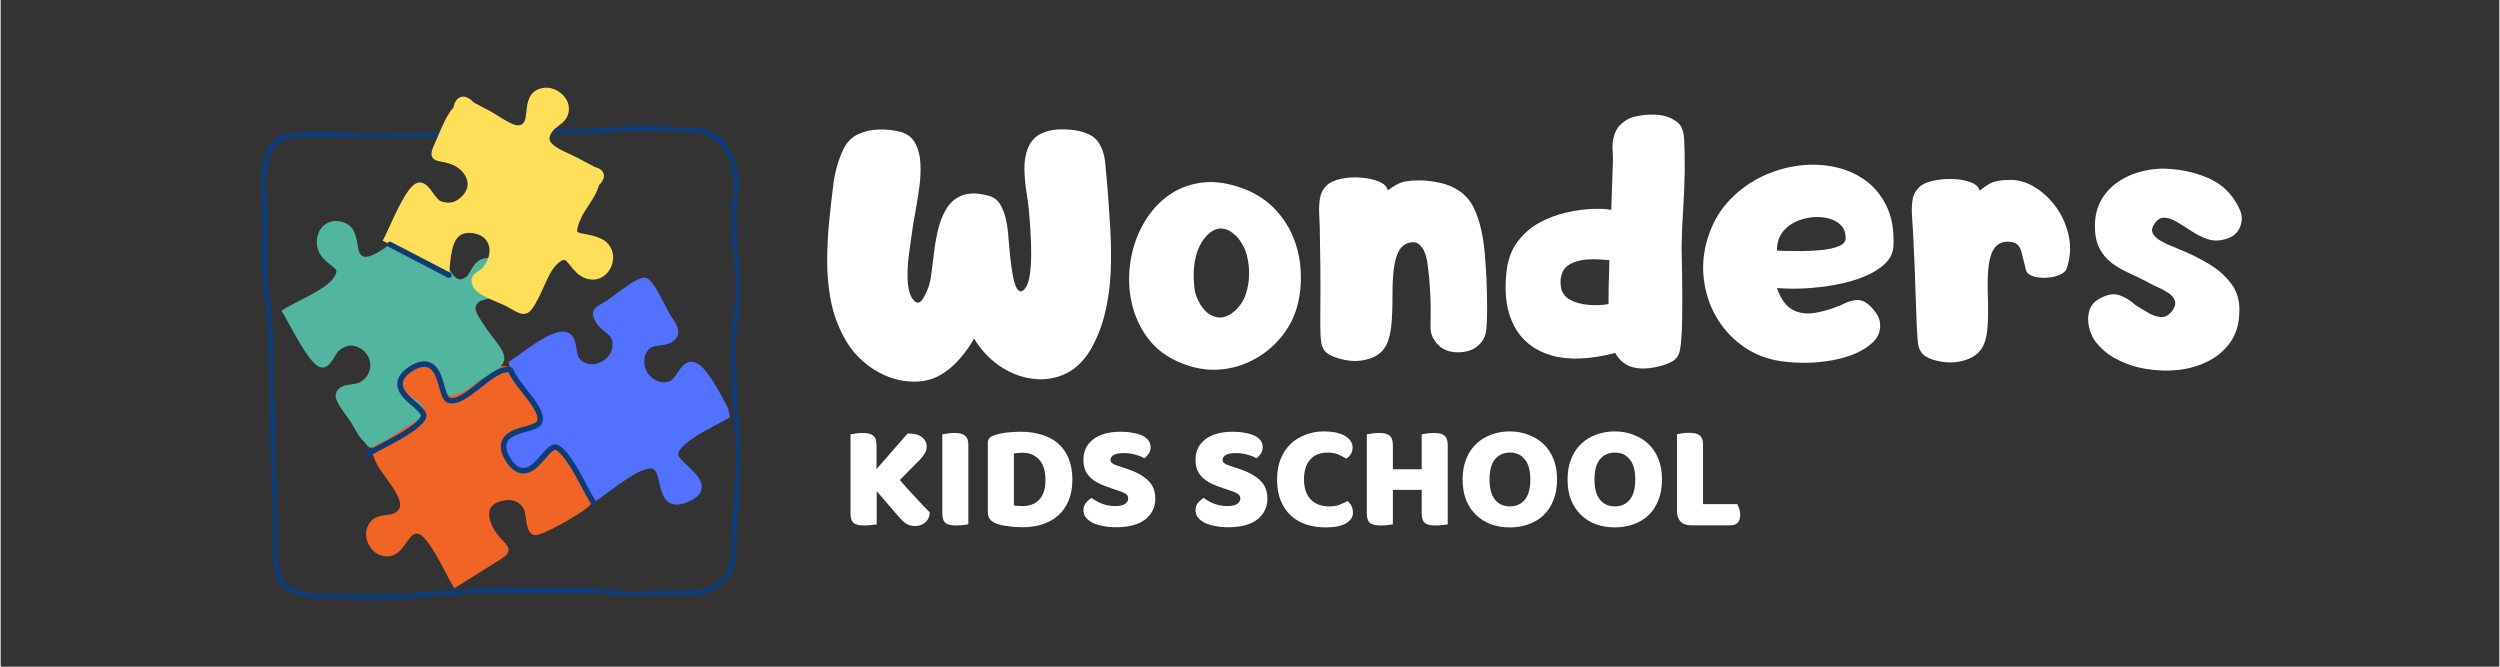 <svg xmlns="http://www.w3.org/2000/svg" xmlns:xlink="http://www.w3.org/1999/xlink" width="300" zoomAndPan="magnify" viewBox="0 0 224.88 60" height="80" preserveAspectRatio="xMidYMid meet" version="1.0"><rect x="0" y="0" width="224.88" height="60" fill="#333333" stroke="none"/><defs><g/><clipPath id="66b599a9e3"><path d="M 23.355 11.27 L 66.832 11.27 L 66.832 53.996 L 23.355 53.996 Z M 23.355 11.27 " clip-rule="nonzero"/></clipPath><clipPath id="f2116dde50"><path d="M 32 32 L 54 32 L 54 53 L 32 53 Z M 32 32 " clip-rule="nonzero"/></clipPath><clipPath id="663752258e"><path d="M 22.012 12.891 L 58.656 5.023 L 67.785 47.531 L 31.141 55.398 Z M 22.012 12.891 " clip-rule="nonzero"/></clipPath><clipPath id="bb22661cc3"><path d="M 22.012 12.891 L 58.656 5.023 L 67.785 47.531 L 31.141 55.398 Z M 22.012 12.891 " clip-rule="nonzero"/></clipPath><clipPath id="c80d37ff9e"><path d="M 45 24 L 66 24 L 66 46 L 45 46 Z M 45 24 " clip-rule="nonzero"/></clipPath><clipPath id="d330f87465"><path d="M 22.012 12.891 L 58.656 5.023 L 67.785 47.531 L 31.141 55.398 Z M 22.012 12.891 " clip-rule="nonzero"/></clipPath><clipPath id="e8e9e98615"><path d="M 22.012 12.891 L 58.656 5.023 L 67.785 47.531 L 31.141 55.398 Z M 22.012 12.891 " clip-rule="nonzero"/></clipPath><clipPath id="ec4ed49ebd"><path d="M 42.602 28.219 L 62.961 23.848 L 67.305 44.074 L 46.949 48.445 Z M 42.602 28.219 " clip-rule="nonzero"/></clipPath><clipPath id="1eeaf305ea"><path d="M 25 19 L 46 19 L 46 41 L 25 41 Z M 25 19 " clip-rule="nonzero"/></clipPath><clipPath id="2daaddf0ee"><path d="M 22.012 12.891 L 58.656 5.023 L 67.785 47.531 L 31.141 55.398 Z M 22.012 12.891 " clip-rule="nonzero"/></clipPath><clipPath id="2586270200"><path d="M 22.012 12.891 L 58.656 5.023 L 67.785 47.531 L 31.141 55.398 Z M 22.012 12.891 " clip-rule="nonzero"/></clipPath><clipPath id="f33735a736"><path d="M 34 7 L 56 7 L 56 29 L 34 29 Z M 34 7 " clip-rule="nonzero"/></clipPath><clipPath id="aea65a40e4"><path d="M 22.012 12.891 L 58.656 5.023 L 67.785 47.531 L 31.141 55.398 Z M 22.012 12.891 " clip-rule="nonzero"/></clipPath><clipPath id="6650a89462"><path d="M 22.012 12.891 L 58.656 5.023 L 67.785 47.531 L 31.141 55.398 Z M 22.012 12.891 " clip-rule="nonzero"/></clipPath><clipPath id="cb86cd37d4"><path d="M 32 21 L 54 21 L 54 46 L 32 46 Z M 32 21 " clip-rule="nonzero"/></clipPath><clipPath id="02c01c0f4c"><path d="M 22.012 12.891 L 58.656 5.023 L 67.785 47.531 L 31.141 55.398 Z M 22.012 12.891 " clip-rule="nonzero"/></clipPath><clipPath id="b1d7545e09"><path d="M 22.012 12.891 L 58.656 5.023 L 67.785 47.531 L 31.141 55.398 Z M 22.012 12.891 " clip-rule="nonzero"/></clipPath></defs><g clip-path="url(#66b599a9e3)"><path fill="#103c76" d="M 31.633 11.938 C 32.773 12.004 33.918 11.996 35.059 11.98 C 37.039 11.953 39.02 11.906 41 11.848 C 41.777 11.824 42.539 11.664 43.316 11.625 C 43.68 11.609 44.047 11.574 44.41 11.57 C 45.84 11.551 47.27 11.535 48.699 11.535 C 49.652 11.539 50.609 11.594 51.562 11.598 C 52.883 11.605 54.199 11.504 55.52 11.406 C 56.965 11.301 58.414 11.273 59.863 11.363 C 60.688 11.414 61.516 11.426 62.34 11.469 C 63.91 11.555 65.137 12.273 65.773 13.707 C 66.324 14.945 66.57 16.285 66.371 17.664 C 66.137 19.266 66.215 20.871 66.367 22.477 C 66.496 23.855 66.633 25.234 66.57 26.625 C 66.52 27.707 66.387 28.785 66.246 29.859 C 66.094 31.039 66.133 32.223 66.188 33.406 C 66.227 34.188 66.297 34.969 66.32 35.75 C 66.359 37.043 66.5 38.328 66.57 39.617 C 66.648 40.926 66.566 42.23 66.539 43.535 C 66.504 44.965 66.344 46.387 66.258 47.812 C 66.211 48.57 66.191 49.332 66.172 50.094 C 66.137 51.402 65.52 52.359 64.371 52.996 C 63.516 53.469 62.59 53.609 61.633 53.621 C 60.723 53.629 59.809 53.582 58.898 53.613 C 58.234 53.637 57.57 53.688 56.902 53.672 C 55.965 53.652 55.039 53.582 54.113 53.461 C 53.777 53.418 53.441 53.391 53.105 53.391 C 49.965 53.387 46.828 53.367 43.691 53.402 C 42.328 53.414 40.965 53.531 39.605 53.621 C 38.281 53.711 36.961 53.879 35.633 53.926 C 34.02 53.984 32.402 53.977 30.789 53.871 C 30.172 53.832 29.555 53.816 28.938 53.867 C 28.527 53.902 28.117 53.883 27.723 53.773 C 27.148 53.613 26.559 53.527 26.004 53.293 C 25.402 53.035 25.023 52.594 24.82 51.977 C 24.609 51.332 24.484 50.672 24.48 49.992 C 24.473 48.633 24.484 47.277 24.473 45.918 C 24.453 44.305 24.305 42.695 24.273 41.078 C 24.238 39.477 24.242 37.875 24.168 36.277 C 24.098 34.777 24.152 33.277 24.125 31.777 C 24.098 30.203 23.949 28.637 23.77 27.078 C 23.57 25.371 23.43 23.664 23.516 21.941 C 23.594 20.352 23.531 18.758 23.43 17.164 C 23.355 15.984 23.41 14.785 23.867 13.688 C 24.297 12.645 25.121 12.008 26.297 11.941 C 27.188 11.891 28.074 11.844 28.965 11.852 C 29.855 11.859 30.746 11.895 31.633 11.938 Z M 33.578 12.441 C 33.125 12.441 32.672 12.461 32.219 12.441 C 30.285 12.352 28.348 12.285 26.41 12.41 C 25.398 12.473 24.492 13.117 24.219 14.09 C 23.945 15.062 23.848 16.066 23.902 17.074 C 23.98 18.43 24.062 19.785 24.02 21.141 C 24 21.84 23.961 22.535 23.961 23.23 C 23.961 24.445 24.086 25.652 24.223 26.859 C 24.469 28.977 24.656 31.098 24.602 33.234 C 24.555 34.996 24.688 36.754 24.711 38.512 C 24.727 39.719 24.734 40.926 24.789 42.129 C 24.863 43.785 24.965 45.441 24.961 47.102 C 24.961 48.078 24.953 49.055 24.965 50.031 C 24.969 50.672 25.09 51.297 25.305 51.906 C 25.453 52.328 25.719 52.633 26.129 52.82 C 26.68 53.07 27.273 53.148 27.844 53.309 C 28.234 53.422 28.641 53.422 29.043 53.387 C 29.492 53.348 29.945 53.352 30.398 53.371 C 30.883 53.395 31.371 53.438 31.859 53.445 C 33.059 53.461 34.258 53.508 35.457 53.461 C 36.68 53.414 37.898 53.246 39.125 53.172 C 41.18 53.051 43.234 52.887 45.297 52.898 C 47.641 52.906 49.98 52.91 52.32 52.898 C 53.32 52.895 54.309 53.012 55.301 53.109 C 56.352 53.215 57.406 53.238 58.461 53.156 C 58.797 53.129 59.133 53.102 59.473 53.109 C 60.312 53.121 61.152 53.152 61.988 53.129 C 62.832 53.105 63.637 52.914 64.359 52.449 C 65.109 51.969 65.57 51.293 65.668 50.402 C 65.75 49.637 65.699 48.867 65.789 48.102 C 65.832 47.73 65.84 47.363 65.742 46.996 C 65.73 46.953 65.738 46.887 65.762 46.855 C 65.863 46.73 65.859 46.586 65.871 46.445 C 65.926 45.742 65.992 45.043 66.02 44.34 C 66.086 42.77 66.16 41.199 66.09 39.625 C 66.043 38.535 65.91 37.453 65.863 36.359 C 65.828 35.523 65.781 34.684 65.734 33.844 C 65.656 32.461 65.602 31.078 65.781 29.695 C 65.922 28.641 66.047 27.586 66.094 26.523 C 66.16 24.91 65.938 23.316 65.824 21.711 C 65.738 20.551 65.672 19.387 65.836 18.23 C 66.008 16.988 65.914 15.781 65.586 14.566 C 65.266 13.363 64.508 12.613 63.418 12.152 C 62.871 11.922 62.277 11.941 61.695 11.918 C 60.902 11.887 60.105 11.867 59.309 11.828 C 57.93 11.754 56.551 11.812 55.18 11.922 C 53.934 12.02 52.684 12.105 51.438 12.082 C 49.582 12.047 47.73 11.996 45.879 12.031 C 44.816 12.051 43.754 12.047 42.695 12.16 C 41.934 12.242 41.172 12.367 40.402 12.363 C 38.125 12.336 35.855 12.512 33.578 12.441 Z M 33.578 12.441 " fill-opacity="1" fill-rule="nonzero"/></g><g clip-path="url(#f2116dde50)"><g clip-path="url(#663752258e)"><g clip-path="url(#bb22661cc3)"><path fill="#f06525" d="M 53.277 45.074 C 53.25 45.25 53.195 45.574 51.082 46.809 C 50.164 47.344 48.891 48.012 48.32 48.133 C 48.215 48.156 48.055 48.18 47.902 48.117 C 47.465 47.93 47.367 47.305 47.254 46.578 C 47.211 46.305 47.145 45.895 47.082 45.789 C 46.707 45.184 46.176 44.934 45.457 45.023 C 45.352 45.039 45.25 45.055 45.156 45.078 C 44.531 45.211 44.148 45.484 44.02 45.895 C 43.777 46.641 44.32 47.695 44.926 48.359 C 45.02 48.465 45.105 48.555 45.184 48.637 C 45.52 48.996 45.746 49.234 45.699 49.57 C 45.652 49.93 45.348 50.121 44.684 50.535 C 44.594 50.59 44.5 50.648 44.398 50.711 C 43.691 51.156 42.98 51.598 42.273 52.039 C 41.906 52.266 40.836 52.934 40.836 52.934 L 40.625 52.594 C 40.48 52.367 40.293 52 40.07 51.574 C 39.492 50.457 38.285 48.137 37.547 48.035 C 37.465 48.023 37.391 48.027 37.32 48.043 C 37.008 48.109 36.758 48.473 36.492 48.859 C 36.156 49.348 35.773 49.902 35.109 50.047 C 34.836 50.105 34.543 50.086 34.23 49.988 C 33.75 49.84 33.336 49.461 33.094 48.949 C 32.852 48.438 32.82 47.883 33.008 47.426 C 33.305 46.699 33.836 46.508 34.207 46.43 C 34.367 46.395 34.527 46.375 34.684 46.355 C 34.836 46.34 34.977 46.32 35.113 46.293 C 35.277 46.258 35.406 46.211 35.516 46.141 C 35.762 45.988 35.895 45.816 35.938 45.598 C 36.07 44.922 35.297 43.855 34.676 43 C 34.301 42.484 33.949 42 33.77 41.586 L 33.746 41.535 C 33.504 40.973 33.379 40.691 33.441 40.395 C 33.516 40.051 33.789 39.895 34.203 39.656 C 34.348 39.574 34.516 39.477 34.715 39.352 C 34.957 39.203 35.277 39.039 35.613 38.863 C 36.359 38.48 37.387 37.953 37.703 37.461 C 38.078 36.879 37.863 36.637 37.105 36.031 C 36.434 35.5 35.516 34.77 36.199 33.477 C 36.461 32.98 36.996 32.59 37.598 32.461 C 38.051 32.363 38.5 32.426 38.863 32.641 C 39.59 33.07 39.66 33.762 39.715 34.32 C 39.75 34.645 39.781 34.953 39.93 35.172 C 40.059 35.359 40.285 35.559 40.887 35.43 C 41.922 35.207 43.305 34.188 44.312 33.445 C 44.688 33.168 44.441 33.324 44.688 33.168 L 44.801 33.094 C 45.23 32.809 45.816 32.941 46.082 33.387 C 46.215 33.598 46.164 33.43 46.426 33.793 C 47.895 35.828 49.043 37.578 48.191 38.375 C 47.961 38.59 47.66 38.676 47.457 38.719 C 47.305 38.75 47.141 38.773 46.988 38.793 C 46.836 38.816 46.684 38.836 46.543 38.867 C 46.301 38.918 46.137 38.988 46.023 39.094 C 45.473 39.586 45.34 40.395 45.695 41.102 C 45.988 41.699 46.605 42.133 47.188 42.16 C 47.309 42.164 47.422 42.156 47.52 42.137 C 47.883 42.059 48.09 41.801 48.355 41.477 C 48.566 41.219 48.805 40.926 49.148 40.711 C 49.457 40.516 49.656 40.422 49.84 40.383 C 50.434 40.254 50.695 40.699 51 41.219 C 51.07 41.336 51.148 41.473 51.246 41.625 C 51.324 41.758 51.516 42.008 51.73 42.301 C 52.867 43.824 53.359 44.586 53.277 45.074 " fill-opacity="1" fill-rule="nonzero"/></g></g></g><g clip-path="url(#c80d37ff9e)"><g clip-path="url(#d330f87465)"><g clip-path="url(#e8e9e98615)"><g clip-path="url(#ec4ed49ebd)"><path fill="#5271ff" d="M 65.875 37.406 L 65.535 37.617 C 65.332 37.746 65.023 37.906 64.629 38.113 C 63.895 38.496 62.883 39.023 62.105 39.582 C 61.008 40.367 60.949 40.797 60.973 40.945 C 61.012 41.16 61.473 41.59 61.809 41.906 C 62.477 42.531 63.23 43.234 63.078 44.016 C 62.98 44.52 62.531 44.914 61.715 45.227 C 61.555 45.289 61.398 45.336 61.258 45.367 C 59.777 45.684 59.488 44.375 59.297 43.508 C 59.176 42.949 59.047 42.367 58.719 42.211 C 58.602 42.152 58.422 42.148 58.199 42.199 C 57.203 42.41 55.676 43.555 54.664 44.309 C 54.27 44.605 53.926 44.859 53.688 45.012 L 53.348 45.223 L 53.137 44.883 C 53.008 44.676 52.84 44.352 52.625 43.945 C 52.246 43.223 51.73 42.238 51.195 41.461 C 50.43 40.348 50.023 40.234 49.883 40.234 C 49.867 40.234 49.848 40.238 49.824 40.242 C 49.531 40.305 49.141 40.754 48.801 41.148 C 48.344 41.672 47.871 42.215 47.289 42.34 C 46.691 42.469 46.141 42.133 45.656 41.34 C 45.27 40.715 45.168 40.199 45.34 39.758 C 45.605 39.074 46.422 38.848 47.211 38.625 C 47.742 38.477 48.348 38.309 48.477 38.043 C 48.828 37.328 47.93 36.188 47.137 35.184 C 46.469 34.34 45.84 33.539 45.75 32.812 L 45.719 32.559 L 45.938 32.426 C 46.16 32.285 46.469 32.066 46.824 31.809 C 47.879 31.051 49.188 30.109 50.18 29.895 C 50.66 29.793 51.039 29.863 51.316 30.109 C 51.664 30.414 51.738 30.883 51.809 31.332 C 51.887 31.82 51.961 32.281 52.344 32.523 C 52.719 32.758 53.141 32.832 53.566 32.742 C 53.785 32.695 54.004 32.605 54.207 32.477 C 54.824 32.086 55.133 31.488 55.059 30.836 C 54.996 30.336 54.742 30.141 54.387 29.863 C 54.145 29.672 53.867 29.457 53.648 29.121 C 53.387 28.719 53.242 28.402 53.316 28.086 C 53.402 27.727 53.711 27.547 54.141 27.297 C 54.266 27.223 54.406 27.141 54.559 27.043 C 54.68 26.969 54.926 26.785 55.211 26.574 C 56.273 25.785 57.195 25.125 57.73 25.012 C 57.844 24.984 57.945 24.984 58.039 25.004 C 58.469 25.09 58.891 25.691 59.914 27.684 C 60.051 27.949 60.168 28.18 60.227 28.277 C 60.305 28.406 60.391 28.535 60.473 28.66 C 60.855 29.223 61.375 29.992 60.555 30.684 C 60.367 30.844 60.141 30.945 59.844 31.012 C 59.68 31.047 59.512 31.066 59.348 31.086 C 59.191 31.102 59.039 31.121 58.895 31.152 C 58.605 31.215 58.422 31.312 58.273 31.488 C 57.836 32.004 57.805 32.879 58.195 33.52 C 58.59 34.16 59.355 34.52 60.023 34.379 L 60.047 34.371 C 60.422 34.285 60.668 33.918 60.93 33.531 C 61.195 33.133 61.469 32.727 61.926 32.594 C 61.945 32.586 61.965 32.582 61.984 32.578 C 63.031 32.352 64.055 34.094 65.191 36.219 C 65.383 36.578 65.551 36.887 65.664 37.07 L 65.875 37.406 " fill-opacity="1" fill-rule="nonzero"/></g></g></g></g><g clip-path="url(#1eeaf305ea)"><g clip-path="url(#2daaddf0ee)"><g clip-path="url(#2586270200)"><path fill="#51b59f" d="M 45.793 25.953 C 45.465 26.543 44.73 26.699 44.082 26.84 C 43.664 26.93 43.234 27.023 43.012 27.207 C 42.504 27.617 42.742 28.152 43.465 29.195 C 43.582 29.363 43.691 29.523 43.789 29.676 C 43.863 29.801 44.031 30.012 44.203 30.234 C 44.887 31.105 45.367 31.762 45.328 32.285 C 45.27 32.996 44.578 33.391 43.91 33.77 C 43.762 33.855 43.605 33.941 43.465 34.031 C 43.281 34.148 43.066 34.305 42.844 34.469 C 42.32 34.852 41.73 35.289 41.164 35.438 C 41.016 35.477 40.902 35.504 40.812 35.523 C 40.566 35.578 40.289 35.621 40.066 35.469 C 39.844 35.316 39.801 35.074 39.762 34.84 C 39.738 34.695 39.707 34.512 39.633 34.281 C 39.254 33.121 38.465 32.547 37.523 32.75 C 36.91 32.879 36.395 33.316 36.207 33.863 C 36.023 34.387 36.164 34.945 36.605 35.477 C 36.668 35.555 36.895 35.695 37.078 35.812 C 37.574 36.121 38.082 36.441 38.094 36.93 C 38.105 37.516 37.402 37.934 36.547 38.379 C 36.426 38.445 36.309 38.504 36.25 38.539 C 36.059 38.66 35.852 38.809 35.633 38.969 C 35.125 39.336 34.602 39.715 34.059 39.891 C 33.773 39.984 33.707 40.066 33.68 40.102 C 33.645 40.145 33.562 40.242 33.418 40.273 C 33.148 40.332 33 40.133 32.93 40.035 C 32.863 39.949 32.742 39.789 32.488 39.52 C 32.215 39.227 32.008 38.852 31.809 38.484 C 31.723 38.324 31.637 38.176 31.555 38.043 C 31.504 37.957 31.391 37.805 31.258 37.625 C 30.41 36.48 30.031 35.855 30.176 35.391 C 30.352 34.824 30.938 34.699 31.129 34.656 C 31.281 34.625 31.441 34.602 31.594 34.582 C 31.738 34.562 31.879 34.543 32.008 34.516 C 32.125 34.488 32.219 34.461 32.289 34.426 C 32.875 34.129 33.242 33.574 33.266 32.941 C 33.293 32.301 32.961 31.711 32.379 31.359 C 31.996 31.129 31.629 31.055 31.258 31.133 C 30.992 31.191 30.723 31.328 30.453 31.543 C 30.371 31.605 30.207 31.867 30.09 32.059 C 29.793 32.531 29.512 32.98 29.113 33.066 L 29.09 33.07 C 28.305 33.207 27.438 31.887 25.898 29.059 C 25.719 28.727 25.562 28.441 25.48 28.309 L 25.27 27.969 L 25.605 27.758 C 25.98 27.527 26.465 27.277 26.98 27.016 C 28.082 26.453 29.457 25.754 29.938 25.043 C 30.16 24.715 30.258 24.477 30.215 24.348 C 30.176 24.219 29.98 24.07 29.758 23.895 C 29.539 23.727 29.266 23.516 29.008 23.227 C 28.488 22.652 28.316 21.84 28.555 21.105 C 28.758 20.488 29.211 20.059 29.801 19.93 C 30.129 19.859 30.48 19.887 30.848 20.008 C 31.832 20.328 31.98 21.223 32.102 21.938 C 32.219 22.656 32.312 22.98 32.691 23.098 C 32.785 23.125 32.906 23.121 33.059 23.09 C 33.766 22.938 34.75 22.203 35.473 21.668 C 35.754 21.457 36 21.277 36.188 21.156 C 36.359 21.051 36.496 20.953 36.617 20.871 C 36.863 20.699 37.043 20.574 37.262 20.527 C 37.664 20.441 37.996 20.672 38.301 20.918 C 38.809 21.324 39.203 22.098 39.551 22.777 C 39.699 23.07 39.84 23.344 39.973 23.555 C 40.051 23.676 40.125 23.805 40.203 23.934 C 40.668 24.719 41.008 25.227 41.469 25.129 C 41.586 25.102 41.715 25.043 41.859 24.949 C 42.031 24.836 42.16 24.602 42.297 24.359 C 42.496 24.004 42.723 23.598 43.168 23.383 C 43.309 23.316 43.453 23.266 43.602 23.234 C 44.535 23.035 45.48 23.574 45.801 24.496 C 46.012 25.098 46.008 25.574 45.793 25.953 " fill-opacity="1" fill-rule="nonzero"/></g></g></g><g clip-path="url(#f33735a736)"><g clip-path="url(#aea65a40e4)"><g clip-path="url(#6650a89462)"><path fill="#ffde59" d="M 54.273 15.66 C 54.383 16.09 54.047 16.477 53.844 16.672 C 53.684 17.312 53.281 17.922 52.895 18.512 C 52.648 18.883 52.418 19.234 52.27 19.559 C 51.82 20.539 51.879 20.797 51.906 20.852 C 51.961 20.953 52.309 21.016 52.613 21.07 C 53.008 21.145 53.5 21.23 54.012 21.465 C 54.781 21.816 55.203 22.551 55.113 23.387 C 55.02 24.246 54.418 24.965 53.645 25.129 C 53.316 25.199 52.973 25.172 52.625 25.043 C 51.988 24.805 51.598 24.316 51.281 23.922 C 50.969 23.527 50.812 23.359 50.637 23.398 C 50.527 23.422 50.332 23.516 50 23.848 C 49.543 24.312 49.164 25.16 48.832 25.91 C 48.668 26.277 48.512 26.621 48.352 26.922 C 47.949 27.672 47.68 28.137 47.227 28.234 C 46.852 28.316 46.523 28.129 45.977 27.824 C 45.824 27.738 45.648 27.637 45.445 27.531 C 45.312 27.461 45.074 27.359 44.805 27.246 C 43.707 26.781 42.848 26.387 42.566 25.875 C 42.086 25.004 42.645 24.637 42.977 24.414 C 43.137 24.309 43.301 24.199 43.434 24.035 C 43.953 23.398 44.133 22.586 43.891 21.961 C 43.684 21.43 43.211 21.094 42.512 20.988 C 42.238 20.945 41.992 20.949 41.785 20.996 C 40.758 21.215 40.555 22.516 40.41 24.062 L 40.348 24.762 L 34.379 21.66 L 34.57 21.305 C 34.648 21.152 34.789 20.848 34.949 20.488 C 36.082 17.984 36.836 16.598 37.574 16.438 C 37.656 16.422 37.738 16.418 37.816 16.43 C 38.289 16.496 38.605 16.941 38.918 17.371 C 39.141 17.68 39.395 18.031 39.629 18.117 C 39.973 18.242 40.301 18.27 40.605 18.207 C 40.844 18.156 41.078 18.039 41.293 17.867 C 41.863 17.414 42.109 16.871 42 16.305 C 41.867 15.609 41.219 14.973 40.383 14.723 C 40.082 14.629 39.836 14.582 39.637 14.543 C 39.289 14.48 38.992 14.422 38.844 14.137 C 38.668 13.805 38.832 13.438 39.191 12.633 C 39.246 12.504 39.312 12.352 39.383 12.188 C 39.734 11.367 40.207 10.254 40.75 9.668 C 40.812 9.367 40.977 8.816 41.477 8.711 C 41.953 8.609 42.391 9.023 42.578 9.223 C 43.098 9.5 43.617 9.773 44.137 10.051 C 44.305 10.137 44.504 10.266 44.738 10.414 C 45.285 10.762 46.203 11.344 46.625 11.281 C 46.648 11.277 46.672 11.273 46.695 11.27 C 47.148 11.172 47.23 10.832 47.316 10.027 C 47.398 9.254 47.512 8.191 48.73 7.93 L 48.77 7.922 C 49.309 7.816 49.918 7.98 50.402 8.367 C 50.852 8.727 51.121 9.223 51.141 9.734 C 51.168 10.594 50.629 11.008 50.191 11.336 C 49.992 11.488 49.805 11.633 49.672 11.805 C 49.441 12.113 49.355 12.363 49.406 12.582 C 49.539 13.098 50.48 13.531 51.238 13.879 C 51.508 14.004 51.766 14.121 51.996 14.246 C 52.484 14.504 52.973 14.762 53.461 15.023 C 53.922 15.141 54.195 15.355 54.273 15.66 " fill-opacity="1" fill-rule="nonzero"/></g></g></g><g clip-path="url(#cb86cd37d4)"><g clip-path="url(#02c01c0f4c)"><g clip-path="url(#b1d7545e09)"><path fill="#103c76" d="M 40.23 24.984 C 40.285 25.012 40.344 25.02 40.398 25.008 C 40.469 24.992 40.531 24.945 40.566 24.879 C 40.629 24.758 40.582 24.605 40.461 24.543 L 35.141 21.777 C 35.02 21.711 34.871 21.758 34.805 21.883 C 34.742 22.004 34.789 22.152 34.914 22.219 Z M 53.48 45.434 C 53.453 45.449 53.426 45.457 53.398 45.465 C 53.301 45.484 53.195 45.445 53.137 45.352 L 52.926 45.016 C 52.789 44.797 52.621 44.473 52.402 44.059 C 52.027 43.344 51.516 42.367 50.988 41.602 C 50.23 40.5 49.891 40.484 49.891 40.484 C 49.887 40.484 49.883 40.484 49.879 40.488 C 49.664 40.531 49.258 41 48.988 41.312 C 48.504 41.867 48.004 42.441 47.344 42.582 C 46.852 42.688 46.125 42.582 45.445 41.473 C 45.016 40.773 44.906 40.184 45.109 39.668 C 45.422 38.871 46.336 38.613 47.145 38.387 C 47.504 38.285 48.172 38.098 48.254 37.934 C 48.535 37.359 47.652 36.238 46.941 35.34 C 46.434 34.695 45.953 34.086 45.691 33.488 L 45.523 33.512 C 44.867 33.59 44.094 34.199 43.277 34.844 C 42.215 35.684 41.012 36.633 40.152 36.211 C 39.789 36.031 39.621 35.43 39.441 34.789 C 39.238 34.059 39.023 33.305 38.457 33.082 C 38.098 32.941 37.652 33.039 37.098 33.379 C 36.406 33.805 36.105 34.266 36.211 34.75 C 36.316 35.25 36.828 35.695 37.324 36.121 C 37.766 36.508 38.227 36.906 38.309 37.285 C 38.316 37.32 38.32 37.359 38.32 37.395 C 38.328 37.789 37.879 38.297 36.988 38.91 C 36.199 39.453 35.203 39.977 34.477 40.355 C 34.074 40.566 33.758 40.734 33.555 40.859 L 33.219 41.07 C 33.191 41.086 33.164 41.098 33.137 41.102 C 33.039 41.125 32.934 41.082 32.875 40.992 C 32.801 40.875 32.836 40.723 32.953 40.648 L 33.293 40.438 C 33.508 40.301 33.836 40.133 34.246 39.914 C 34.961 39.539 35.941 39.027 36.707 38.5 C 37.809 37.742 37.82 37.402 37.82 37.402 C 37.82 37.398 37.82 37.395 37.82 37.391 C 37.773 37.176 37.305 36.77 36.996 36.5 C 36.441 36.016 35.863 35.516 35.723 34.855 C 35.617 34.363 35.727 33.637 36.836 32.953 C 37.531 32.527 38.121 32.418 38.637 32.621 C 39.438 32.934 39.695 33.848 39.922 34.656 C 40.023 35.016 40.211 35.684 40.375 35.766 C 40.949 36.047 42.07 35.164 42.969 34.453 C 43.844 33.766 44.668 33.113 45.465 33.016 L 45.715 32.984 C 45.789 32.977 45.855 33 45.906 33.043 C 45.996 33.055 46.074 33.109 46.109 33.199 C 46.328 33.758 46.816 34.375 47.332 35.027 C 48.172 36.094 49.121 37.297 48.699 38.152 C 48.52 38.516 47.918 38.688 47.277 38.867 C 46.547 39.07 45.793 39.281 45.57 39.852 C 45.43 40.211 45.527 40.656 45.867 41.211 C 46.293 41.902 46.754 42.199 47.238 42.098 C 47.738 41.988 48.18 41.48 48.609 40.984 C 48.996 40.539 49.395 40.082 49.773 40 C 49.809 39.992 49.848 39.988 49.883 39.988 C 50.277 39.98 50.785 40.43 51.398 41.32 C 51.941 42.109 52.465 43.102 52.844 43.828 C 53.055 44.23 53.223 44.551 53.348 44.75 L 53.559 45.09 C 53.633 45.207 53.598 45.359 53.48 45.434 " fill-opacity="1" fill-rule="nonzero"/></g></g></g><g fill="#ffffff" fill-opacity="1"><g transform="translate(73.543, 32.283)"><g><path d="M 8.891 2.062 C 8.004 2.082 7.156 1.938 6.344 1.625 C 5.539 1.312 4.812 0.875 4.156 0.312 C 3.508 -0.238 2.977 -0.863 2.562 -1.562 C 1.895 -2.707 1.438 -3.898 1.188 -5.141 C 0.945 -6.391 0.832 -7.645 0.844 -8.906 C 0.852 -10.176 0.922 -11.398 1.047 -12.578 C 1.141 -13.547 1.258 -14.598 1.406 -15.734 C 1.551 -16.867 1.852 -17.914 2.312 -18.875 C 2.625 -19.5 3.062 -19.941 3.625 -20.203 C 4.195 -20.473 4.828 -20.613 5.516 -20.625 C 6.203 -20.645 6.859 -20.57 7.484 -20.406 C 8.086 -20.227 8.52 -19.879 8.781 -19.359 C 9.051 -18.848 9.203 -18.25 9.234 -17.562 C 9.273 -16.875 9.238 -16.145 9.125 -15.375 C 9.02 -14.602 8.898 -13.852 8.766 -13.125 C 8.629 -12.406 8.523 -11.766 8.453 -11.203 C 8.391 -10.723 8.305 -10.125 8.203 -9.406 C 8.109 -8.695 8.066 -7.984 8.078 -7.266 C 8.086 -6.547 8.211 -5.957 8.453 -5.5 C 8.672 -5.164 8.863 -5.016 9.031 -5.047 C 9.207 -5.078 9.363 -5.211 9.5 -5.453 C 9.645 -5.703 9.781 -5.984 9.906 -6.297 C 10.051 -6.66 10.16 -7.145 10.234 -7.75 C 10.305 -8.363 10.391 -9.031 10.484 -9.75 C 10.578 -10.477 10.711 -11.188 10.891 -11.875 C 11.078 -12.562 11.344 -13.16 11.688 -13.672 C 12.039 -14.18 12.516 -14.535 13.109 -14.734 C 13.703 -14.941 14.469 -14.914 15.406 -14.656 C 15.844 -14.531 16.18 -14.27 16.422 -13.875 C 16.66 -13.477 16.832 -13.02 16.938 -12.5 C 17.051 -11.977 17.125 -11.445 17.156 -10.906 C 17.195 -10.363 17.238 -9.891 17.281 -9.484 C 17.301 -9.359 17.328 -9.125 17.359 -8.781 C 17.398 -8.445 17.453 -8.082 17.516 -7.688 C 17.578 -7.289 17.66 -6.941 17.766 -6.641 C 17.879 -6.336 18.016 -6.148 18.172 -6.078 C 18.328 -6.004 18.516 -6.125 18.734 -6.438 C 18.898 -6.695 19.02 -7.098 19.094 -7.641 C 19.164 -8.191 19.203 -8.801 19.203 -9.469 C 19.203 -10.145 19.18 -10.797 19.141 -11.422 C 19.109 -12.047 19.07 -12.539 19.031 -12.906 C 19 -13.488 18.922 -14.141 18.797 -14.859 C 18.68 -15.586 18.613 -16.312 18.594 -17.031 C 18.582 -17.758 18.691 -18.41 18.922 -18.984 C 19.203 -19.609 19.609 -20.039 20.141 -20.281 C 20.672 -20.52 21.25 -20.641 21.875 -20.641 C 22.508 -20.648 23.086 -20.594 23.609 -20.469 C 24.43 -20.27 25 -19.91 25.312 -19.391 C 25.625 -18.879 25.812 -18.266 25.875 -17.547 C 25.938 -16.836 26.004 -16.078 26.078 -15.266 C 26.172 -14.078 26.254 -12.848 26.328 -11.578 C 26.398 -10.316 26.41 -9.051 26.359 -7.781 C 26.305 -6.52 26.133 -5.289 25.844 -4.094 C 25.562 -2.906 25.117 -1.789 24.516 -0.75 C 23.848 0.32 23.047 1.051 22.109 1.438 C 21.18 1.832 20.203 1.945 19.172 1.781 C 18.148 1.625 17.188 1.227 16.281 0.594 C 15.383 -0.039 14.645 -0.844 14.062 -1.812 C 13.707 -1.176 13.281 -0.57 12.781 0 C 12.289 0.582 11.723 1.062 11.078 1.438 C 10.441 1.82 9.711 2.031 8.891 2.062 Z M 8.891 2.062 "/></g></g></g><g fill="#ffffff" fill-opacity="1"><g transform="translate(100.749, 32.283)"><g><path d="M 5.422 0.359 C 4.191 -0.148 3.219 -0.883 2.5 -1.844 C 1.789 -2.801 1.305 -3.859 1.047 -5.016 C 0.785 -6.18 0.738 -7.363 0.906 -8.562 C 1.07 -9.77 1.43 -10.895 1.984 -11.938 C 2.547 -12.988 3.27 -13.859 4.156 -14.547 C 5.051 -15.242 6.102 -15.676 7.312 -15.844 C 8.531 -16.008 9.867 -15.801 11.328 -15.219 C 12.43 -14.758 13.344 -14.129 14.062 -13.328 C 14.789 -12.523 15.332 -11.633 15.688 -10.656 C 16.051 -9.676 16.242 -8.66 16.266 -7.609 C 16.297 -6.566 16.176 -5.562 15.906 -4.594 C 15.613 -3.602 15.125 -2.695 14.438 -1.875 C 13.758 -1.062 12.938 -0.398 11.969 0.109 C 11.008 0.617 9.973 0.91 8.859 0.984 C 7.742 1.055 6.598 0.848 5.422 0.359 Z M 6.734 -6.047 C 6.867 -5.484 7.117 -4.973 7.484 -4.516 C 7.848 -4.055 8.289 -3.789 8.812 -3.719 C 9.332 -3.645 9.879 -3.879 10.453 -4.422 C 10.879 -4.848 11.176 -5.344 11.344 -5.906 C 11.52 -6.477 11.609 -7.066 11.609 -7.672 C 11.609 -8.273 11.535 -8.836 11.391 -9.359 C 11.316 -9.68 11.172 -10.02 10.953 -10.375 C 10.742 -10.738 10.477 -11.047 10.156 -11.297 C 9.844 -11.555 9.492 -11.695 9.109 -11.719 C 8.723 -11.738 8.328 -11.566 7.922 -11.203 C 7.484 -10.773 7.16 -10.258 6.953 -9.656 C 6.754 -9.051 6.645 -8.43 6.625 -7.797 C 6.613 -7.16 6.648 -6.578 6.734 -6.047 Z M 6.734 -6.047 "/></g></g></g><g fill="#ffffff" fill-opacity="1"><g transform="translate(117.859, 32.283)"><g><path d="M 3.109 0.109 C 2.484 -0.016 1.988 -0.191 1.625 -0.422 C 1.27 -0.648 1.055 -1.016 0.984 -1.516 C 0.93 -1.898 0.906 -2.445 0.906 -3.156 C 0.906 -3.875 0.91 -4.848 0.922 -6.078 C 0.93 -7.305 0.914 -8.859 0.875 -10.734 C 0.875 -11.578 0.852 -12.305 0.812 -12.922 C 0.781 -13.535 0.805 -14.062 0.891 -14.5 C 0.973 -14.938 1.172 -15.301 1.484 -15.594 C 1.773 -15.875 2.203 -16.07 2.766 -16.188 C 3.336 -16.312 3.938 -16.348 4.562 -16.297 C 5.188 -16.254 5.727 -16.133 6.188 -15.938 C 6.645 -15.75 6.91 -15.488 6.984 -15.156 C 7.316 -15.395 7.602 -15.578 7.844 -15.703 C 8.094 -15.836 8.363 -15.926 8.656 -15.969 C 8.957 -16.02 9.336 -16.047 9.797 -16.047 C 10.398 -16.047 11.031 -15.973 11.688 -15.828 C 12.352 -15.691 12.969 -15.422 13.531 -15.016 C 14.102 -14.617 14.555 -14.016 14.891 -13.203 C 15.305 -12.211 15.582 -10.945 15.719 -9.406 C 15.852 -7.863 15.922 -6.195 15.922 -4.406 C 15.922 -3.633 15.891 -2.992 15.828 -2.484 C 15.766 -1.984 15.531 -1.551 15.125 -1.188 C 14.852 -0.926 14.477 -0.742 14 -0.641 C 13.52 -0.547 13.039 -0.551 12.562 -0.656 C 12.094 -0.77 11.711 -1 11.422 -1.344 C 11.18 -1.625 11.02 -1.891 10.938 -2.141 C 10.852 -2.398 10.816 -2.703 10.828 -3.047 C 10.836 -3.398 10.844 -3.844 10.844 -4.375 C 10.844 -5.02 10.82 -5.648 10.781 -6.266 C 10.75 -6.879 10.688 -7.551 10.594 -8.281 C 10.52 -9.008 10.363 -9.555 10.125 -9.922 C 9.883 -10.297 9.609 -10.484 9.297 -10.484 C 8.617 -10.484 8.133 -10.125 7.844 -9.406 C 7.551 -8.695 7.406 -7.523 7.406 -5.891 C 7.406 -4.586 7.367 -3.613 7.297 -2.969 C 7.223 -2.332 7.109 -1.828 6.953 -1.453 C 6.68 -0.773 6.172 -0.301 5.422 -0.031 C 4.68 0.227 3.91 0.273 3.109 0.109 Z M 3.109 0.109 "/></g></g></g><g fill="#ffffff" fill-opacity="1"><g transform="translate(134.612, 32.283)"><g><path d="M 14.141 0.797 C 12.473 1.086 11.328 0.648 10.703 -0.516 C 8.441 0.066 6.539 0.145 5 -0.281 C 3.469 -0.719 2.348 -1.582 1.641 -2.875 C 0.93 -4.164 0.688 -5.801 0.906 -7.781 C 1.031 -8.906 1.367 -9.828 1.922 -10.547 C 2.473 -11.273 3.141 -11.848 3.922 -12.266 C 4.711 -12.691 5.531 -12.992 6.375 -13.172 C 7.219 -13.359 7.992 -13.461 8.703 -13.484 C 9.41 -13.504 9.957 -13.473 10.344 -13.391 C 10.363 -14.016 10.383 -14.672 10.406 -15.359 C 10.438 -16.047 10.461 -16.77 10.484 -17.531 C 10.504 -17.926 10.5 -18.316 10.469 -18.703 C 10.438 -19.086 10.457 -19.457 10.531 -19.812 C 10.645 -20.344 10.863 -20.766 11.188 -21.078 C 11.508 -21.391 11.867 -21.609 12.266 -21.734 C 12.961 -21.93 13.691 -22.004 14.453 -21.953 C 15.211 -21.898 15.844 -21.66 16.344 -21.234 C 16.688 -20.941 16.875 -20.41 16.906 -19.641 C 16.945 -18.867 16.961 -17.938 16.953 -16.844 C 16.93 -15.719 16.883 -14.582 16.812 -13.438 C 16.738 -12.289 16.691 -11.16 16.672 -10.047 C 16.711 -8.172 16.734 -6.617 16.734 -5.391 C 16.734 -4.16 16.719 -3.188 16.688 -2.469 C 16.656 -1.758 16.602 -1.211 16.531 -0.828 C 16.457 -0.328 16.211 0.035 15.797 0.266 C 15.391 0.492 14.836 0.672 14.141 0.797 Z M 5.812 -6.438 C 5.883 -5.957 6.156 -5.582 6.625 -5.312 C 7.102 -5.051 7.664 -4.895 8.312 -4.844 C 8.969 -4.789 9.562 -4.816 10.094 -4.922 C 10.094 -5.93 10.117 -7.242 10.172 -8.859 C 8.891 -9.004 7.914 -8.973 7.25 -8.766 C 6.594 -8.566 6.164 -8.254 5.969 -7.828 C 5.781 -7.41 5.727 -6.945 5.812 -6.438 Z M 5.812 -6.438 "/></g></g></g><g fill="#ffffff" fill-opacity="1"><g transform="translate(152.41, 32.283)"><g><path d="M 7.344 0.141 C 6.164 -0.098 5.117 -0.566 4.203 -1.266 C 3.285 -1.961 2.535 -2.816 1.953 -3.828 C 1.379 -4.848 1.02 -5.957 0.875 -7.156 C 0.727 -8.363 0.836 -9.57 1.203 -10.781 C 1.586 -12.051 2.18 -13.141 2.984 -14.047 C 3.797 -14.953 4.727 -15.68 5.781 -16.234 C 6.844 -16.785 7.945 -17.148 9.094 -17.328 C 10.238 -17.516 11.352 -17.504 12.438 -17.297 C 13.52 -17.098 14.484 -16.703 15.328 -16.109 C 16.18 -15.516 16.848 -14.719 17.328 -13.719 C 17.805 -12.719 18.008 -11.508 17.938 -10.094 C 17.895 -9.488 17.629 -8.961 17.141 -8.516 C 16.66 -8.066 16.035 -7.688 15.266 -7.375 C 14.492 -7.062 13.648 -6.82 12.734 -6.656 C 11.816 -6.488 10.895 -6.379 9.969 -6.328 C 9.039 -6.285 8.203 -6.297 7.453 -6.359 C 7.805 -5.367 8.273 -4.719 8.859 -4.406 C 9.441 -4.094 10.113 -4 10.875 -4.125 C 11.633 -4.25 12.43 -4.488 13.266 -4.844 C 13.961 -5.207 14.535 -5.344 14.984 -5.25 C 15.43 -5.156 15.883 -4.789 16.344 -4.156 C 16.656 -3.75 16.785 -3.289 16.734 -2.781 C 16.691 -2.27 16.469 -1.828 16.062 -1.453 C 15.551 -0.984 14.922 -0.609 14.172 -0.328 C 13.43 -0.055 12.656 0.129 11.844 0.234 C 11.031 0.348 10.227 0.391 9.438 0.359 C 8.645 0.336 7.945 0.266 7.344 0.141 Z M 7.453 -9.734 C 7.453 -9.734 7.656 -9.723 8.062 -9.703 C 8.477 -9.691 8.992 -9.688 9.609 -9.688 C 10.223 -9.688 10.844 -9.719 11.469 -9.781 C 12.094 -9.844 12.609 -9.957 13.016 -10.125 C 13.43 -10.289 13.641 -10.531 13.641 -10.844 C 13.641 -11.426 13.43 -11.875 13.016 -12.188 C 12.609 -12.5 12.098 -12.68 11.484 -12.734 C 10.867 -12.797 10.25 -12.723 9.625 -12.516 C 9 -12.316 8.477 -11.984 8.062 -11.516 C 7.656 -11.047 7.453 -10.453 7.453 -9.734 Z M 7.453 -9.734 "/></g></g></g><g fill="#ffffff" fill-opacity="1"><g transform="translate(171.17, 32.283)"><g><path d="M 3.578 0.281 C 2.953 0.188 2.457 0.023 2.094 -0.203 C 1.727 -0.43 1.5 -0.785 1.406 -1.266 C 1.352 -1.648 1.312 -2.195 1.281 -2.906 C 1.25 -3.625 1.211 -4.598 1.172 -5.828 C 1.141 -7.055 1.078 -8.609 0.984 -10.484 C 0.953 -11.328 0.91 -12.055 0.859 -12.672 C 0.816 -13.285 0.828 -13.812 0.891 -14.25 C 0.953 -14.688 1.133 -15.062 1.438 -15.375 C 1.707 -15.664 2.125 -15.875 2.688 -16 C 3.258 -16.133 3.852 -16.191 4.469 -16.172 C 5.082 -16.16 5.629 -16.066 6.109 -15.891 C 6.586 -15.711 6.863 -15.457 6.938 -15.125 C 7.258 -15.383 7.539 -15.582 7.781 -15.719 C 8.02 -15.852 8.285 -15.945 8.578 -16 C 8.879 -16.062 9.258 -16.094 9.719 -16.094 C 10.477 -16.094 11.223 -15.863 11.953 -15.406 C 12.691 -14.945 13.332 -14.332 13.875 -13.562 C 14.414 -12.789 14.781 -11.93 14.969 -10.984 C 15.164 -10.047 15.102 -9.098 14.781 -8.141 C 14.688 -7.867 14.445 -7.66 14.062 -7.516 C 13.676 -7.367 13.254 -7.289 12.797 -7.281 C 12.336 -7.27 11.938 -7.336 11.594 -7.484 C 11.258 -7.629 11.082 -7.859 11.062 -8.172 L 10.703 -9.594 C 10.629 -9.895 10.5 -10.129 10.312 -10.297 C 10.219 -10.379 10.098 -10.438 9.953 -10.469 C 9.805 -10.508 9.648 -10.531 9.484 -10.531 L 9.406 -10.531 C 8.727 -10.52 8.254 -10.145 7.984 -9.406 C 7.723 -8.676 7.617 -7.492 7.672 -5.859 C 7.711 -4.555 7.707 -3.582 7.656 -2.938 C 7.613 -2.301 7.52 -1.801 7.375 -1.438 C 7.133 -0.75 6.645 -0.258 5.906 0.031 C 5.176 0.32 4.398 0.406 3.578 0.281 Z M 3.578 0.281 "/></g></g></g><g fill="#ffffff" fill-opacity="1"><g transform="translate(187.043, 32.283)"><g><path d="M 8.891 1.016 C 7.973 1.109 7.031 1.078 6.062 0.922 C 5.102 0.766 4.207 0.469 3.375 0.031 C 2.551 -0.395 1.883 -0.973 1.375 -1.703 C 1.156 -2.055 0.992 -2.461 0.891 -2.922 C 0.797 -3.391 0.805 -3.836 0.922 -4.266 C 1.035 -4.703 1.297 -5.051 1.703 -5.312 C 2.453 -5.77 3.094 -5.906 3.625 -5.719 C 4.156 -5.539 4.648 -5.238 5.109 -4.812 C 5.492 -4.57 5.883 -4.336 6.281 -4.109 C 6.676 -3.879 7.062 -3.758 7.438 -3.75 C 7.812 -3.738 8.156 -3.957 8.469 -4.406 C 8.676 -4.727 8.723 -5.02 8.609 -5.281 C 8.504 -5.539 8.305 -5.758 8.016 -5.938 C 7.734 -6.125 7.438 -6.285 7.125 -6.422 C 6.812 -6.555 6.555 -6.68 6.359 -6.797 C 5.734 -7.129 5.117 -7.43 4.516 -7.703 C 3.922 -7.973 3.395 -8.281 2.938 -8.625 C 2.477 -8.977 2.113 -9.414 1.844 -9.938 C 1.57 -10.469 1.438 -11.145 1.438 -11.969 C 1.445 -13.031 1.723 -13.938 2.266 -14.688 C 2.805 -15.438 3.535 -16.02 4.453 -16.438 C 5.367 -16.852 6.395 -17.078 7.531 -17.109 C 9.02 -17.078 10.383 -16.797 11.625 -16.266 C 12.863 -15.734 13.785 -14.844 14.391 -13.594 C 14.703 -13.02 14.738 -12.441 14.5 -11.859 C 14.258 -11.273 13.801 -10.906 13.125 -10.75 C 12.594 -10.594 12.07 -10.598 11.562 -10.766 C 11.062 -10.941 10.578 -11.188 10.109 -11.5 C 9.641 -11.812 9.195 -12.086 8.781 -12.328 C 8.375 -12.578 7.988 -12.695 7.625 -12.688 C 7.27 -12.688 6.957 -12.445 6.688 -11.969 C 6.539 -11.676 6.547 -11.414 6.703 -11.188 C 6.859 -10.969 7.082 -10.77 7.375 -10.594 C 7.664 -10.426 7.969 -10.281 8.281 -10.156 C 8.594 -10.039 8.844 -9.938 9.031 -9.844 C 9.957 -9.477 10.844 -9.039 11.688 -8.531 C 12.531 -8.031 13.207 -7.43 13.719 -6.734 C 14.238 -6.035 14.477 -5.203 14.438 -4.234 C 14.426 -3.141 14.148 -2.211 13.609 -1.453 C 13.066 -0.703 12.379 -0.129 11.547 0.266 C 10.711 0.672 9.828 0.922 8.891 1.016 Z M 8.891 1.016 "/></g></g></g><g fill="#ffffff" fill-opacity="1"><g transform="translate(75.61, 47.232)"><g><path d="M 3.234 -3.031 L 3.234 -0.047 C 3.141 -0.023 2.984 -0.004 2.766 0.016 C 2.555 0.047 2.348 0.062 2.141 0.062 C 1.93 0.062 1.75 0.047 1.594 0.016 C 1.438 -0.016 1.301 -0.066 1.188 -0.141 C 1.082 -0.223 1.004 -0.336 0.953 -0.484 C 0.898 -0.629 0.875 -0.816 0.875 -1.047 L 0.875 -8.141 C 0.969 -8.16 1.125 -8.188 1.344 -8.219 C 1.562 -8.25 1.77 -8.266 1.969 -8.266 C 2.164 -8.266 2.344 -8.25 2.5 -8.219 C 2.656 -8.188 2.785 -8.129 2.891 -8.047 C 3.004 -7.961 3.086 -7.848 3.141 -7.703 C 3.191 -7.566 3.219 -7.383 3.219 -7.156 L 3.219 -5.016 L 6.016 -8.219 C 6.629 -8.219 7.066 -8.102 7.328 -7.875 C 7.598 -7.645 7.734 -7.375 7.734 -7.062 C 7.734 -6.832 7.672 -6.613 7.547 -6.406 C 7.43 -6.195 7.242 -5.969 6.984 -5.719 L 5.312 -4.031 C 5.531 -3.781 5.758 -3.52 6 -3.25 C 6.25 -2.977 6.492 -2.711 6.734 -2.453 C 6.973 -2.203 7.195 -1.961 7.406 -1.734 C 7.625 -1.504 7.82 -1.301 8 -1.125 C 8 -0.926 7.961 -0.75 7.891 -0.594 C 7.816 -0.445 7.719 -0.316 7.594 -0.203 C 7.477 -0.098 7.344 -0.02 7.188 0.031 C 7.031 0.082 6.867 0.109 6.703 0.109 C 6.336 0.109 6.035 0.02 5.797 -0.156 C 5.566 -0.344 5.348 -0.562 5.141 -0.812 Z M 3.234 -3.031 "/></g></g></g><g fill="#ffffff" fill-opacity="1"><g transform="translate(83.873, 47.232)"><g><path d="M 3.219 -0.047 C 3.125 -0.023 2.973 -0.004 2.766 0.016 C 2.555 0.047 2.348 0.062 2.141 0.062 C 1.93 0.062 1.75 0.047 1.594 0.016 C 1.438 -0.016 1.301 -0.066 1.188 -0.141 C 1.082 -0.223 1.004 -0.336 0.953 -0.484 C 0.898 -0.629 0.875 -0.816 0.875 -1.047 L 0.875 -8.141 C 0.969 -8.16 1.125 -8.188 1.344 -8.219 C 1.562 -8.25 1.77 -8.266 1.969 -8.266 C 2.164 -8.266 2.344 -8.25 2.5 -8.219 C 2.656 -8.188 2.785 -8.129 2.891 -8.047 C 3.004 -7.961 3.086 -7.848 3.141 -7.703 C 3.191 -7.566 3.219 -7.383 3.219 -7.156 Z M 3.219 -0.047 "/></g></g></g><g fill="#ffffff" fill-opacity="1"><g transform="translate(87.97, 47.232)"><g><path d="M 3.219 -1.75 C 3.312 -1.727 3.43 -1.711 3.578 -1.703 C 3.723 -1.691 3.859 -1.688 3.984 -1.688 C 4.285 -1.688 4.562 -1.727 4.812 -1.812 C 5.07 -1.906 5.289 -2.047 5.469 -2.234 C 5.656 -2.422 5.801 -2.66 5.906 -2.953 C 6.008 -3.254 6.062 -3.617 6.062 -4.047 C 6.062 -4.848 5.875 -5.453 5.5 -5.859 C 5.125 -6.273 4.617 -6.484 3.984 -6.484 C 3.859 -6.484 3.727 -6.477 3.594 -6.469 C 3.469 -6.457 3.344 -6.441 3.219 -6.422 Z M 3.969 0.219 C 3.812 0.219 3.633 0.211 3.438 0.203 C 3.238 0.191 3.035 0.172 2.828 0.141 C 2.617 0.117 2.406 0.086 2.188 0.047 C 1.977 0.004 1.785 -0.051 1.609 -0.125 C 1.117 -0.312 0.875 -0.641 0.875 -1.109 L 0.875 -7.375 C 0.875 -7.562 0.926 -7.707 1.031 -7.812 C 1.133 -7.914 1.273 -8 1.453 -8.062 C 1.836 -8.188 2.242 -8.27 2.672 -8.312 C 3.098 -8.352 3.484 -8.375 3.828 -8.375 C 4.523 -8.375 5.156 -8.285 5.719 -8.109 C 6.289 -7.941 6.781 -7.68 7.188 -7.328 C 7.602 -6.973 7.922 -6.523 8.141 -5.984 C 8.367 -5.453 8.484 -4.816 8.484 -4.078 C 8.484 -3.367 8.375 -2.742 8.156 -2.203 C 7.938 -1.672 7.629 -1.223 7.234 -0.859 C 6.836 -0.504 6.359 -0.234 5.797 -0.047 C 5.242 0.129 4.633 0.219 3.969 0.219 Z M 3.969 0.219 "/></g></g></g><g fill="#ffffff" fill-opacity="1"><g transform="translate(96.917, 47.232)"><g><path d="M 3.188 -3.234 C 2.789 -3.367 2.43 -3.504 2.109 -3.641 C 1.785 -3.785 1.504 -3.957 1.266 -4.156 C 1.035 -4.352 0.852 -4.586 0.719 -4.859 C 0.594 -5.129 0.531 -5.461 0.531 -5.859 C 0.531 -6.617 0.82 -7.227 1.406 -7.688 C 2 -8.145 2.828 -8.375 3.891 -8.375 C 4.273 -8.375 4.629 -8.344 4.953 -8.281 C 5.285 -8.227 5.57 -8.145 5.812 -8.031 C 6.051 -7.926 6.238 -7.785 6.375 -7.609 C 6.508 -7.43 6.578 -7.227 6.578 -7 C 6.578 -6.77 6.52 -6.57 6.406 -6.406 C 6.301 -6.238 6.172 -6.098 6.016 -5.984 C 5.816 -6.109 5.551 -6.219 5.219 -6.312 C 4.895 -6.406 4.535 -6.453 4.141 -6.453 C 3.734 -6.453 3.438 -6.395 3.25 -6.281 C 3.062 -6.164 2.969 -6.023 2.969 -5.859 C 2.969 -5.723 3.023 -5.613 3.141 -5.531 C 3.254 -5.445 3.43 -5.367 3.672 -5.297 L 4.375 -5.062 C 5.219 -4.789 5.863 -4.445 6.312 -4.031 C 6.77 -3.613 7 -3.051 7 -2.344 C 7 -1.582 6.695 -0.961 6.094 -0.484 C 5.5 -0.016 4.617 0.219 3.453 0.219 C 3.035 0.219 2.648 0.18 2.297 0.109 C 1.953 0.047 1.645 -0.047 1.375 -0.172 C 1.113 -0.305 0.906 -0.469 0.75 -0.656 C 0.602 -0.852 0.531 -1.078 0.531 -1.328 C 0.531 -1.586 0.609 -1.805 0.766 -1.984 C 0.922 -2.172 1.086 -2.316 1.266 -2.422 C 1.516 -2.223 1.82 -2.051 2.188 -1.906 C 2.551 -1.758 2.945 -1.688 3.375 -1.688 C 3.812 -1.688 4.117 -1.754 4.297 -1.891 C 4.473 -2.023 4.562 -2.18 4.562 -2.359 C 4.562 -2.547 4.488 -2.688 4.344 -2.781 C 4.207 -2.875 4.008 -2.961 3.75 -3.047 Z M 3.188 -3.234 "/></g></g></g><g fill="#ffffff" fill-opacity="1"><g transform="translate(104.32, 47.232)"><g/></g></g><g fill="#ffffff" fill-opacity="1"><g transform="translate(107.006, 47.232)"><g><path d="M 3.188 -3.234 C 2.789 -3.367 2.43 -3.504 2.109 -3.641 C 1.785 -3.785 1.504 -3.957 1.266 -4.156 C 1.035 -4.352 0.852 -4.586 0.719 -4.859 C 0.594 -5.129 0.531 -5.461 0.531 -5.859 C 0.531 -6.617 0.82 -7.227 1.406 -7.688 C 2 -8.145 2.828 -8.375 3.891 -8.375 C 4.273 -8.375 4.629 -8.344 4.953 -8.281 C 5.285 -8.227 5.57 -8.145 5.812 -8.031 C 6.051 -7.926 6.238 -7.785 6.375 -7.609 C 6.508 -7.43 6.578 -7.227 6.578 -7 C 6.578 -6.77 6.52 -6.57 6.406 -6.406 C 6.301 -6.238 6.172 -6.098 6.016 -5.984 C 5.816 -6.109 5.551 -6.219 5.219 -6.312 C 4.895 -6.406 4.535 -6.453 4.141 -6.453 C 3.734 -6.453 3.438 -6.395 3.25 -6.281 C 3.062 -6.164 2.969 -6.023 2.969 -5.859 C 2.969 -5.723 3.023 -5.613 3.141 -5.531 C 3.254 -5.445 3.43 -5.367 3.672 -5.297 L 4.375 -5.062 C 5.219 -4.789 5.863 -4.445 6.312 -4.031 C 6.77 -3.613 7 -3.051 7 -2.344 C 7 -1.582 6.695 -0.961 6.094 -0.484 C 5.5 -0.016 4.617 0.219 3.453 0.219 C 3.035 0.219 2.648 0.18 2.297 0.109 C 1.953 0.047 1.645 -0.047 1.375 -0.172 C 1.113 -0.305 0.906 -0.469 0.75 -0.656 C 0.602 -0.852 0.531 -1.078 0.531 -1.328 C 0.531 -1.586 0.609 -1.805 0.766 -1.984 C 0.922 -2.172 1.086 -2.316 1.266 -2.422 C 1.516 -2.223 1.82 -2.051 2.188 -1.906 C 2.551 -1.758 2.945 -1.688 3.375 -1.688 C 3.812 -1.688 4.117 -1.754 4.297 -1.891 C 4.473 -2.023 4.562 -2.18 4.562 -2.359 C 4.562 -2.547 4.488 -2.688 4.344 -2.781 C 4.207 -2.875 4.008 -2.961 3.75 -3.047 Z M 3.188 -3.234 "/></g></g></g><g fill="#ffffff" fill-opacity="1"><g transform="translate(114.409, 47.232)"><g><path d="M 5.031 -6.5 C 4.332 -6.5 3.801 -6.285 3.438 -5.859 C 3.07 -5.441 2.891 -4.848 2.891 -4.078 C 2.891 -3.305 3.094 -2.707 3.5 -2.281 C 3.906 -1.863 4.453 -1.656 5.141 -1.656 C 5.516 -1.656 5.828 -1.703 6.078 -1.797 C 6.336 -1.898 6.582 -2.016 6.812 -2.141 C 6.969 -2.016 7.086 -1.863 7.172 -1.688 C 7.254 -1.508 7.297 -1.305 7.297 -1.078 C 7.297 -0.711 7.094 -0.398 6.688 -0.141 C 6.281 0.109 5.66 0.234 4.828 0.234 C 4.223 0.234 3.656 0.148 3.125 -0.016 C 2.602 -0.18 2.145 -0.441 1.75 -0.797 C 1.352 -1.148 1.039 -1.598 0.812 -2.141 C 0.582 -2.68 0.469 -3.328 0.469 -4.078 C 0.469 -4.785 0.578 -5.406 0.797 -5.938 C 1.016 -6.469 1.312 -6.914 1.688 -7.281 C 2.07 -7.645 2.52 -7.922 3.031 -8.109 C 3.539 -8.305 4.086 -8.406 4.672 -8.406 C 5.492 -8.406 6.129 -8.27 6.578 -8 C 7.035 -7.727 7.266 -7.379 7.266 -6.953 C 7.266 -6.723 7.207 -6.52 7.094 -6.344 C 6.977 -6.176 6.844 -6.047 6.688 -5.953 C 6.457 -6.109 6.207 -6.238 5.938 -6.344 C 5.676 -6.445 5.375 -6.5 5.031 -6.5 Z M 5.031 -6.5 "/></g></g></g><g fill="#ffffff" fill-opacity="1"><g transform="translate(122.08, 47.232)"><g><path d="M 8.156 -0.047 C 8.062 -0.023 7.906 -0.004 7.688 0.016 C 7.477 0.047 7.27 0.062 7.062 0.062 C 6.863 0.062 6.68 0.047 6.516 0.016 C 6.359 -0.016 6.227 -0.066 6.125 -0.141 C 6.02 -0.223 5.941 -0.336 5.891 -0.484 C 5.836 -0.629 5.812 -0.816 5.812 -1.047 L 5.812 -3.141 L 3.219 -3.141 L 3.219 -0.047 C 3.125 -0.023 2.973 -0.004 2.766 0.016 C 2.555 0.047 2.348 0.062 2.141 0.062 C 1.93 0.062 1.75 0.047 1.594 0.016 C 1.438 -0.016 1.301 -0.066 1.188 -0.141 C 1.082 -0.223 1.004 -0.336 0.953 -0.484 C 0.898 -0.629 0.875 -0.816 0.875 -1.047 L 0.875 -8.141 C 0.969 -8.16 1.125 -8.188 1.344 -8.219 C 1.562 -8.25 1.77 -8.266 1.969 -8.266 C 2.164 -8.266 2.344 -8.25 2.5 -8.219 C 2.656 -8.188 2.785 -8.129 2.891 -8.047 C 3.004 -7.961 3.086 -7.848 3.141 -7.703 C 3.191 -7.566 3.219 -7.383 3.219 -7.156 L 3.219 -5 L 5.812 -5 L 5.812 -8.141 C 5.906 -8.16 6.055 -8.188 6.266 -8.219 C 6.484 -8.25 6.691 -8.266 6.891 -8.266 C 7.098 -8.266 7.281 -8.25 7.438 -8.219 C 7.594 -8.188 7.723 -8.129 7.828 -8.047 C 7.941 -7.961 8.023 -7.848 8.078 -7.703 C 8.129 -7.566 8.156 -7.383 8.156 -7.156 Z M 8.156 -0.047 "/></g></g></g><g fill="#ffffff" fill-opacity="1"><g transform="translate(131.107, 47.232)"><g><path d="M 0.469 -4.078 C 0.469 -4.785 0.578 -5.406 0.797 -5.938 C 1.016 -6.477 1.312 -6.926 1.688 -7.281 C 2.07 -7.645 2.52 -7.922 3.031 -8.109 C 3.551 -8.305 4.113 -8.406 4.719 -8.406 C 5.312 -8.406 5.863 -8.305 6.375 -8.109 C 6.895 -7.922 7.348 -7.645 7.734 -7.281 C 8.117 -6.926 8.422 -6.477 8.641 -5.938 C 8.859 -5.406 8.969 -4.785 8.969 -4.078 C 8.969 -3.379 8.859 -2.758 8.641 -2.219 C 8.43 -1.676 8.133 -1.223 7.75 -0.859 C 7.375 -0.504 6.926 -0.234 6.406 -0.047 C 5.883 0.141 5.32 0.234 4.719 0.234 C 4.102 0.234 3.535 0.141 3.016 -0.047 C 2.504 -0.242 2.055 -0.523 1.672 -0.891 C 1.297 -1.254 1 -1.703 0.781 -2.234 C 0.57 -2.773 0.469 -3.391 0.469 -4.078 Z M 2.891 -4.078 C 2.891 -3.266 3.055 -2.656 3.391 -2.25 C 3.723 -1.852 4.164 -1.656 4.719 -1.656 C 5.281 -1.656 5.727 -1.852 6.062 -2.25 C 6.395 -2.656 6.562 -3.266 6.562 -4.078 C 6.562 -4.891 6.395 -5.492 6.062 -5.891 C 5.738 -6.297 5.297 -6.5 4.734 -6.5 C 4.172 -6.5 3.723 -6.301 3.391 -5.906 C 3.055 -5.508 2.891 -4.898 2.891 -4.078 Z M 2.891 -4.078 "/></g></g></g><g fill="#ffffff" fill-opacity="1"><g transform="translate(140.552, 47.232)"><g><path d="M 0.469 -4.078 C 0.469 -4.785 0.578 -5.406 0.797 -5.938 C 1.016 -6.477 1.312 -6.926 1.688 -7.281 C 2.07 -7.645 2.52 -7.922 3.031 -8.109 C 3.551 -8.305 4.113 -8.406 4.719 -8.406 C 5.312 -8.406 5.863 -8.305 6.375 -8.109 C 6.895 -7.922 7.348 -7.645 7.734 -7.281 C 8.117 -6.926 8.422 -6.477 8.641 -5.938 C 8.859 -5.406 8.969 -4.785 8.969 -4.078 C 8.969 -3.379 8.859 -2.758 8.641 -2.219 C 8.43 -1.676 8.133 -1.223 7.75 -0.859 C 7.375 -0.504 6.926 -0.234 6.406 -0.047 C 5.883 0.141 5.32 0.234 4.719 0.234 C 4.102 0.234 3.535 0.141 3.016 -0.047 C 2.504 -0.242 2.055 -0.523 1.672 -0.891 C 1.297 -1.254 1 -1.703 0.781 -2.234 C 0.57 -2.773 0.469 -3.391 0.469 -4.078 Z M 2.891 -4.078 C 2.891 -3.266 3.055 -2.656 3.391 -2.25 C 3.723 -1.852 4.164 -1.656 4.719 -1.656 C 5.281 -1.656 5.727 -1.852 6.062 -2.25 C 6.395 -2.656 6.562 -3.266 6.562 -4.078 C 6.562 -4.891 6.395 -5.492 6.062 -5.891 C 5.738 -6.297 5.297 -6.5 4.734 -6.5 C 4.172 -6.5 3.723 -6.301 3.391 -5.906 C 3.055 -5.508 2.891 -4.898 2.891 -4.078 Z M 2.891 -4.078 "/></g></g></g><g fill="#ffffff" fill-opacity="1"><g transform="translate(149.996, 47.232)"><g><path d="M 2.125 0.047 C 1.738 0.047 1.43 -0.062 1.203 -0.281 C 0.984 -0.508 0.875 -0.816 0.875 -1.203 L 0.875 -8.156 C 0.969 -8.176 1.125 -8.203 1.344 -8.234 C 1.562 -8.266 1.77 -8.281 1.969 -8.281 C 2.164 -8.281 2.344 -8.266 2.5 -8.234 C 2.656 -8.203 2.785 -8.145 2.891 -8.062 C 3.004 -7.977 3.086 -7.863 3.141 -7.719 C 3.191 -7.582 3.219 -7.395 3.219 -7.156 L 3.219 -1.859 L 6.297 -1.859 C 6.359 -1.754 6.414 -1.617 6.469 -1.453 C 6.531 -1.285 6.562 -1.113 6.562 -0.938 C 6.562 -0.582 6.484 -0.328 6.328 -0.172 C 6.172 -0.023 5.969 0.047 5.719 0.047 Z M 2.125 0.047 "/></g></g></g></svg>